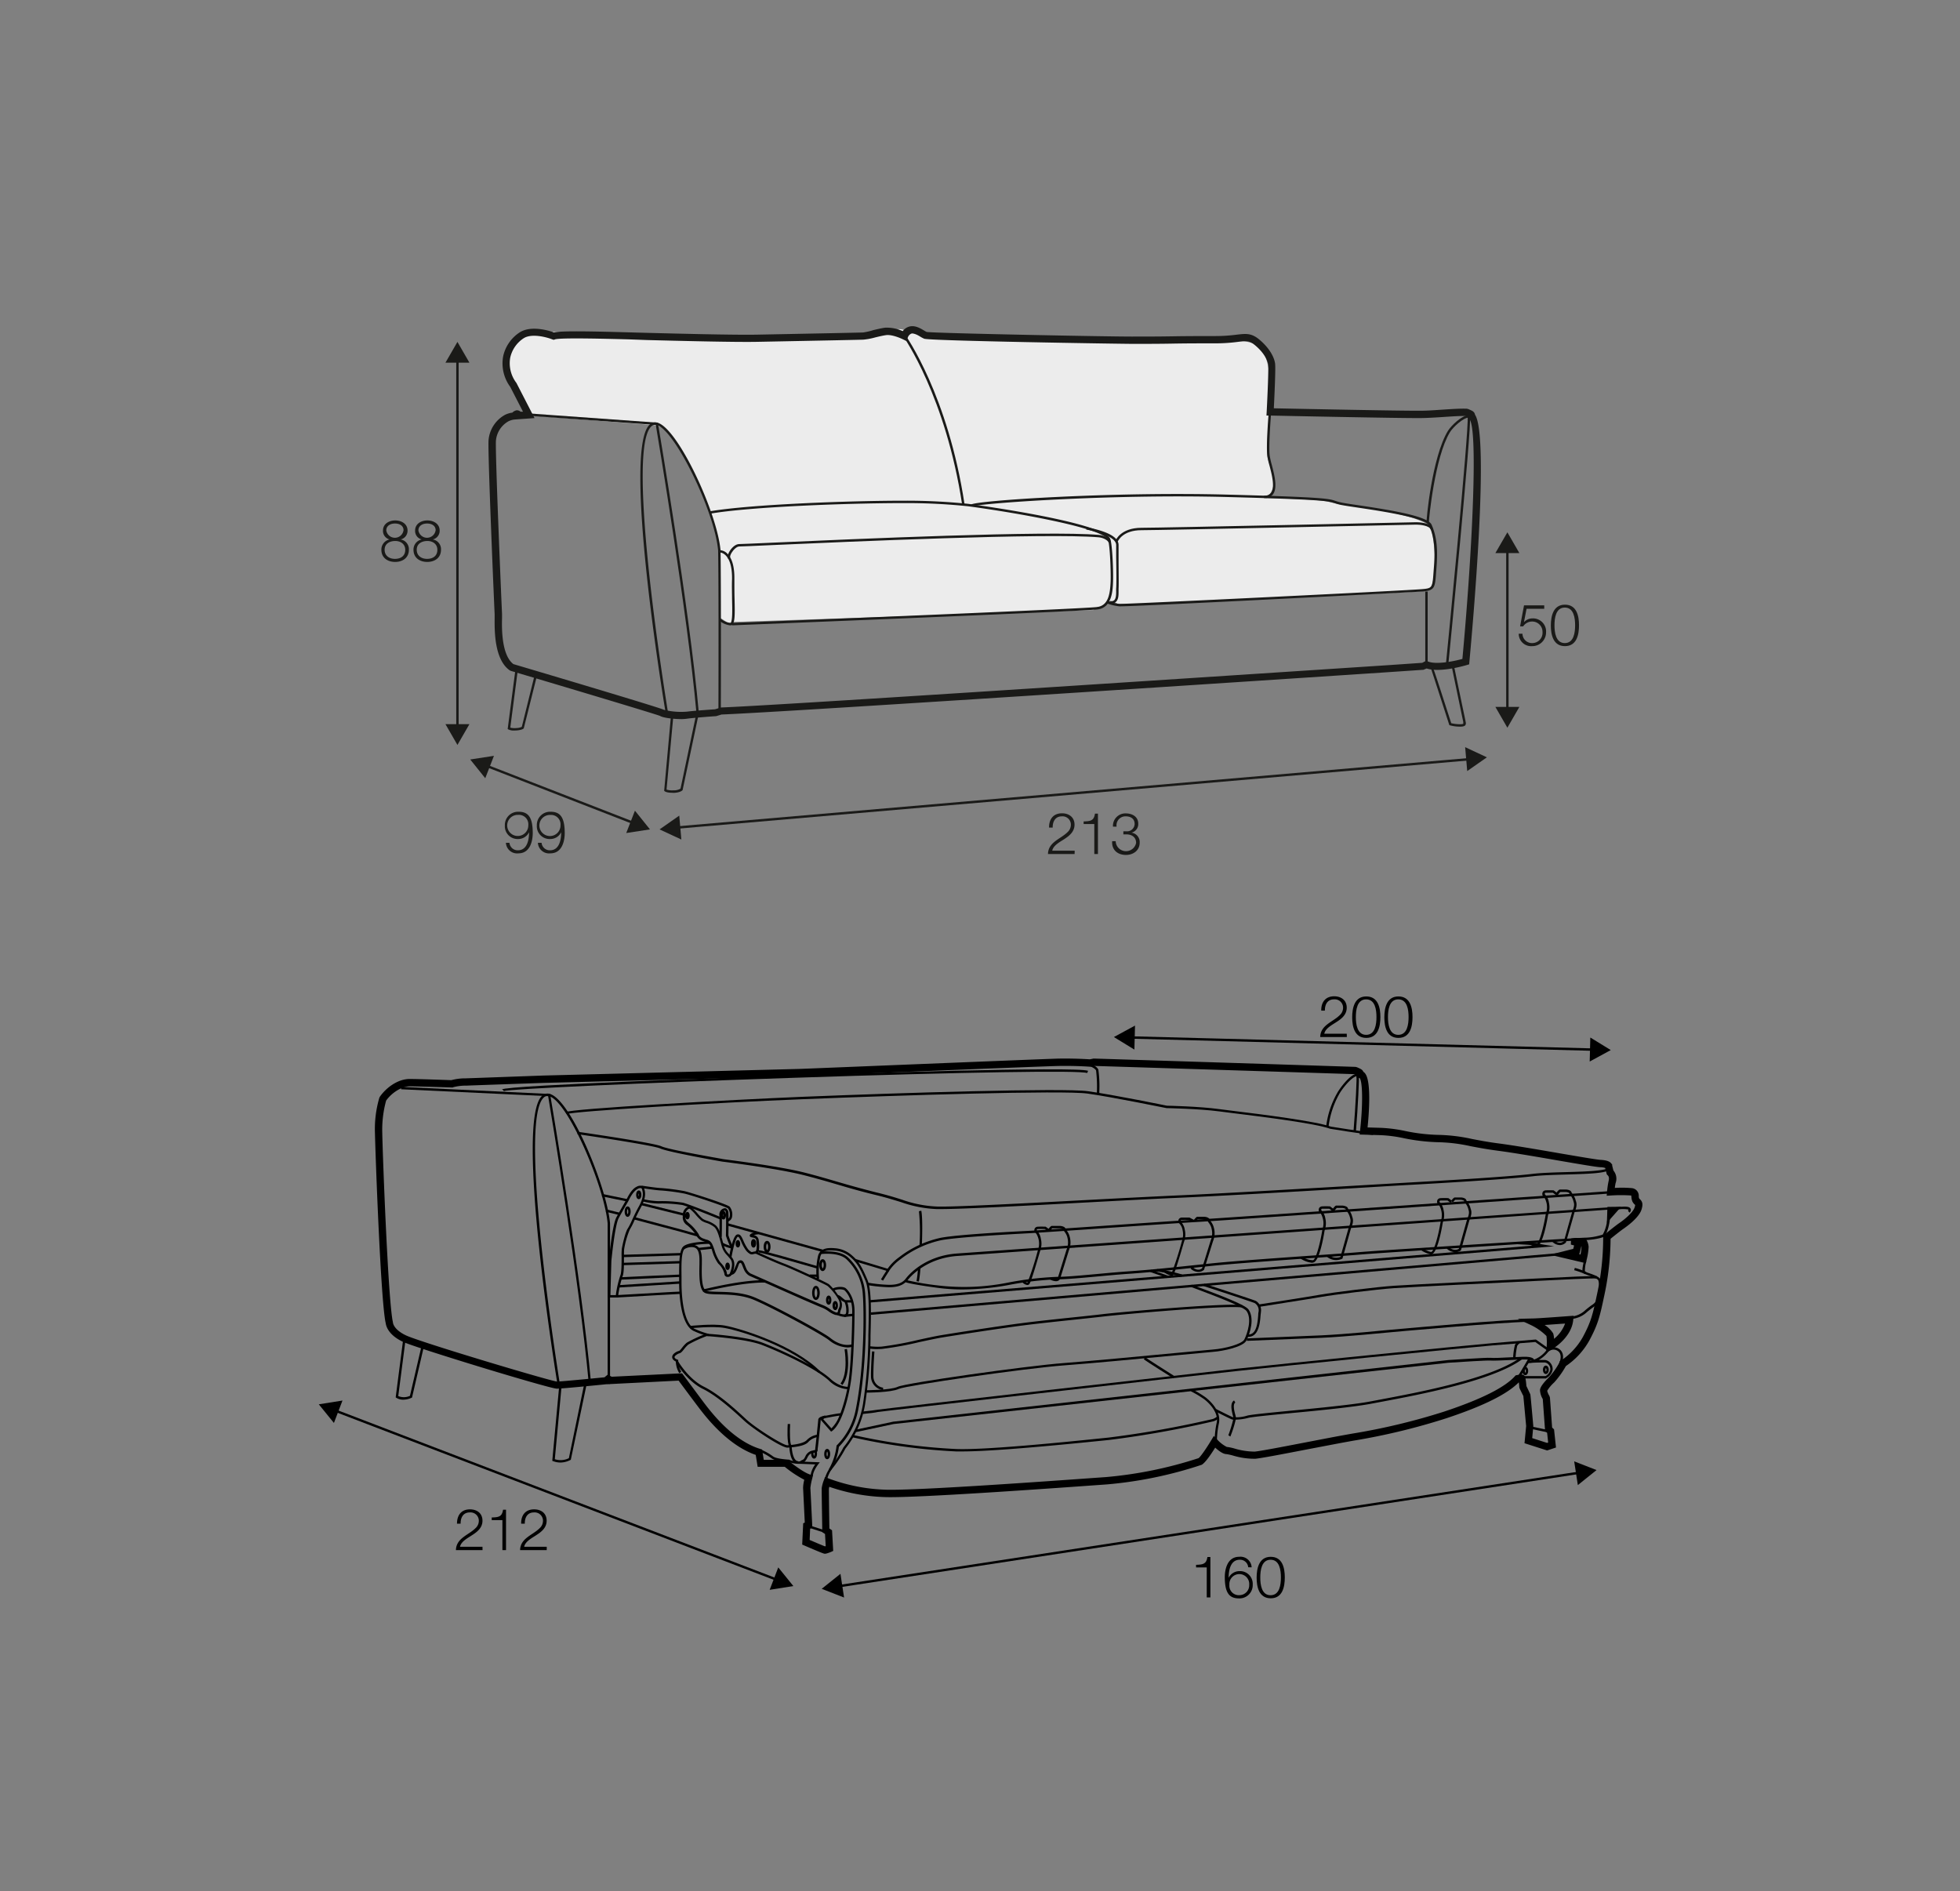 <?xml version="1.0" encoding="UTF-8" standalone="no"?>
<svg xmlns="http://www.w3.org/2000/svg" width="570.0" height="550.0" viewBox="0 0 570.0 550.0">
  <rect x="0" y="0" width="570.0" height="550.0" fill="#808080" stroke="none"/>
  <defs>
    




  </defs>
  <style>.cls-1{fill:#ececec;}.cls-2{fill:#1a1a18;}</style><style>.cls-4{fill:#1a1a18;}</style>
  <path class="cls-1" d="M266.41,97.25s-1.05-1.26,2.92-.16,4.34.19,4.34.19l76.38,1.87s14.78-1.65,17.13,2.71,2.29,10.6,2.14,13.82l-.15,3.23-.34,5.08s-.55,7.53-.12,9.39,2.2,5.59,1.57,8.05a6,6,0,0,1-2.08,3.42s14.92.21,18.23,1.11a48.59,48.59,0,0,0,8.72,1.36c2.8.27,13.47,2.44,16.31,3.52s4.67,1.51,5.21,5.09,1,8.45.21,12.33-1.08,3.47-4.69,3.78-78.95,3.5-78.95,3.5-7.91.35-8.31,0a9.85,9.85,0,0,0-2-.86,4.93,4.93,0,0,1-3,1.78c-1.69.14-1.85.94-1.85.94L213.2,180.87a1.87,1.87,0,0,1-1.95,0l-1.87-1.26-.18-19.22a27.72,27.72,0,0,0-1.54-8c-1.54-4.64-5.41-15-8.78-20s-5.1-8.5-8.58-8.75-36.25-2.84-36.25-2.84-6.69-11.68-6.83-15.47S152.5,95,156.68,96s4.14.49,4.14.49l89.27,1.78s9.9-3.18,12.34-2.44S266.41,97.25,266.41,97.25Z"/><polygon class="cls-2" points="184.21 239.71 141.31 223.02 141.56 222.37 184.47 239.05 184.21 239.71"/><polygon class="cls-2" points="141.12 226.32 136.75 220.87 143.65 219.81 141.12 226.32"/><polygon class="cls-2" points="182.12 242.26 189.02 241.2 184.65 235.76 182.12 242.26"/><rect class="cls-2" height="0.7" transform="translate(-18.68 27.68) rotate(-4.93)" width="231.46" x="196.39" y="230.37"/><polygon class="cls-2" points="198.15 244.15 191.82 241.2 197.54 237.2 198.15 244.15"/><polygon class="cls-2" points="426.69 224.24 432.41 220.24 426.09 217.29 426.69 224.24"/><path class="cls-2" d="M312.51,248.37h-7.74c.08-3.49,3.66-4.35,5.66-6.34a2.93,2.93,0,0,0,1-2.22,2.42,2.42,0,0,0-2.63-2.4c-1.93,0-2.69,1.54-2.66,3.27h-1.05c-.05-2.41,1.2-4.16,3.76-4.16,2,0,3.64,1.12,3.64,3.31,0,2-1.43,3.19-2.95,4.18-1.15.77-3.25,1.81-3.53,3.39h6.53Z"/><path class="cls-2" d="M315.14,238.89c1.84-.07,3-.1,3.3-2.27h.86v11.75h-1.06v-8.73h-3.1Z"/><path class="cls-2" d="M324.46,244.63a3,3,0,0,0,5.94.5c0-1.66-1.26-2.48-2.82-2.48h-.89v-.89h.89a2.2,2.2,0,0,0,2.39-2.13c0-1.55-1.16-2.22-2.57-2.22a2.59,2.59,0,0,0-2.67,3h-1.06a3.62,3.62,0,0,1,3.71-3.86c1.85,0,3.64.91,3.64,3a2.54,2.54,0,0,1-2,2.6v0a2.75,2.75,0,0,1,2.42,2.9c0,2.3-1.88,3.58-4,3.58-2.44,0-4.19-1.48-4-4Z"/><path class="cls-2" d="M148.16,245.1a2.39,2.39,0,0,0,2.45,2.18c2.74,0,3.25-3.12,3.25-5.25h0A3.5,3.5,0,0,1,150.7,244a3.71,3.71,0,0,1-3.88-3.93,3.85,3.85,0,0,1,4-4c2.85,0,4.11,1.66,4.11,6.24,0,1.4-.35,5.86-4.19,5.86a3.25,3.25,0,0,1-3.61-3.07Zm5.48-5.12a2.74,2.74,0,0,0-2.94-3,3.07,3.07,0,1,0,2.94,3Z"/><path class="cls-2" d="M157.5,245.1a2.39,2.39,0,0,0,2.45,2.18c2.74,0,3.25-3.12,3.25-5.25h0A3.5,3.5,0,0,1,160,244a3.71,3.71,0,0,1-3.88-3.93,3.85,3.85,0,0,1,4-4c2.85,0,4.11,1.66,4.11,6.24,0,1.4-.35,5.86-4.19,5.86a3.25,3.25,0,0,1-3.61-3.07ZM163,240a2.74,2.74,0,0,0-2.94-3,3.07,3.07,0,1,0,2.94,3Z"/><path class="cls-2" d="M116.5,156.88v0a2.87,2.87,0,0,1,2.41,3c0,2.37-1.85,3.54-4,3.54s-4-1.17-4-3.54a3,3,0,0,1,2.39-3v0a2.54,2.54,0,0,1-1.92-2.59c0-2,1.83-2.94,3.56-2.94s3.58.93,3.58,2.94A2.57,2.57,0,0,1,116.5,156.88Zm1.35,3c0-1.7-1.41-2.59-3-2.55s-3,.82-3,2.55,1.34,2.65,3,2.65S117.85,161.71,117.85,159.92Zm-.49-5.63c0-1.34-1.09-2-2.5-2s-2.52.71-2.52,2a2.53,2.53,0,0,0,5,0Z"/><path class="cls-2" d="M125.85,156.88v0a2.87,2.87,0,0,1,2.4,3c0,2.37-1.85,3.54-4,3.54s-4-1.17-4-3.54a3,3,0,0,1,2.39-3v0a2.54,2.54,0,0,1-1.92-2.59c0-2,1.83-2.94,3.56-2.94s3.58.93,3.58,2.94A2.57,2.57,0,0,1,125.85,156.88Zm1.34,3c0-1.7-1.41-2.59-3-2.55s-3,.82-3,2.55,1.34,2.65,3,2.65S127.19,161.71,127.19,159.92Zm-.49-5.63c0-1.34-1.09-2-2.5-2s-2.52.71-2.52,2a2.53,2.53,0,0,0,5,0Z"/><rect class="cls-2" height="107.16" width="0.7" x="132.68" y="104.46"/><polygon class="cls-2" points="129.54 105.48 133.03 99.43 136.52 105.48 129.54 105.48"/><polygon class="cls-2" points="129.54 210.59 133.03 216.64 136.52 210.59 129.54 210.59"/><path class="cls-2" d="M442.76,184.3a2.76,2.76,0,0,0,2.89,2.72,3,3,0,0,0,2.94-3.21,3,3,0,0,0-3-3.06,3.11,3.11,0,0,0-2.62,1.4h-.9l1.14-6.1h5.88v1h-5.14l-.76,3.89,0,0a3.35,3.35,0,0,1,2.48-1.1,3.8,3.8,0,0,1,3.95,4.07,4,4,0,0,1-4.09,4,3.6,3.6,0,0,1-3.86-3.61Z"/><path class="cls-2" d="M459.2,181.85c0,2.75-.67,6.06-4.09,6.06s-4.1-3.31-4.1-6,.67-6.06,4.1-6.06S459.2,179.11,459.2,181.85Zm-7.13,0c0,2,.35,5.17,3,5.17s3-3.13,3-5.17-.35-5.16-3-5.16S452.07,179.81,452.07,181.85Z"/><rect class="cls-2" height="46.77" width="0.7" x="438.02" y="159.83"/><polygon class="cls-2" points="434.88 160.85 438.37 154.81 441.86 160.85 434.88 160.85"/><polygon class="cls-2" points="434.88 205.58 438.37 211.63 441.86 205.58 434.88 205.58"/><path class="cls-2" d="M424.7,211.32h-.24a11.06,11.06,0,0,1-2.79-.38l-.17-.06-.06-.16c-1.43-4.44-5.17-16.05-5.34-16.46l.31-.13,0-.37h0c.29,0,.5.64,5.63,16.56a11.29,11.29,0,0,0,2.43.3c.9,0,1.06-.12,1.07-.14s0-.26,0-.39l0-.14c-.12-.55-3.16-15.16-3.29-15.79l.68-.14c0,.15,3.17,15.24,3.29,15.78l0,.12a1.09,1.09,0,0,1-.09,1C425.87,211.19,425.43,211.32,424.7,211.32Z"/><path class="cls-2" d="M198.29,209.13c-2.36,0-5.43-.36-6.32-.92-1.18-.51-26.64-8.13-43.45-13.12l-.3-.15c-4.49-3.17-4.4-11.59-4.37-15.18,0-.52,0-.91,0-1.16-.11-2-2-46-1.78-50.48a9.32,9.32,0,0,1,4.74-7.45A6.86,6.86,0,0,1,149,120a2.37,2.37,0,0,1,1.23-.68,1.66,1.66,0,0,1,1.16.41l.71,0-3.72-7.23a11.49,11.49,0,0,1-2.06-8.84,11.09,11.09,0,0,1,4.82-7c3.34-2.13,8.56-.48,9.93,0,2.26-.45,9.9-.34,22,0l5.14.14c8.29.21,25.52.66,32.07.52l9.66-.19c8.22-.16,18-.35,21.05-.44A18.57,18.57,0,0,0,254,96c1.13-.27,2.31-.55,3.37-.7a11.22,11.22,0,0,1,5.17,1A3.46,3.46,0,0,1,264.36,95c1.68-.52,3.34.5,4.44,1.16a6.31,6.31,0,0,0,.67.37c2,.38,51.47,1.35,59.65,1.35,3.58,0,7.61,0,11.72-.07s8.58-.08,12.58-.08a48.37,48.37,0,0,0,6.22-.4c2.65-.31,4.25-.5,6.49,1.34,2.58,2.11,4.34,4.74,4.68,7,.21,1.37-.2,9.88-.36,13.07,6.28.13,37.85.78,42.88.7,1.89,0,4.08-.17,6.2-.31,2.68-.17,5.2-.35,7.06-.27l.39.09.45.2c.8.35,1.36.6,1.54,1.47,4.2,6.36-.62,60.8-1.65,71.87l-.06.71-.68.2c-.83.25-7.87,2.27-11.69,1l-.92.38-10,.68c-75.47,5-178.74,11.73-194.13,12.33l-1.58.48c-.3,0-6.6.48-8.15.7A14.33,14.33,0,0,1,198.29,209.13Zm-49-16c16.09,4.77,43,12.8,43.79,13.3a21,21,0,0,0,6.78.52c1.62-.23,7.8-.66,8.06-.67l1.75-.53c14.87-.55,118.52-7.36,194.2-12.32l9.73-.67,1.18-.61.46.2c2.27,1,7.51,0,10.05-.73,3-32.57,4.56-67.4,2-69.75l-.31-.28,0-.33-.34-.15-.28-.12c-1.71-.06-4.11.11-6.64.28-2.16.14-4.39.28-6.32.31-5.69.08-42.46-.69-44-.73l-1.09,0,.06-1.08c.25-4.76.59-12.68.43-13.73-.1-.67-.68-3.07-3.93-5.73-1.56-1.27-2.33-1.18-4.92-.88a50,50,0,0,1-6.46.42c-4,0-8.32,0-12.57.08s-8.14.07-11.73.07c-3.15,0-58.82-.86-60.43-1.5a8.21,8.21,0,0,1-1-.52c-.78-.48-2-1.19-2.75-.95a1.87,1.87,0,0,0-1,1.12l-.45,1-1-.48c-.82-.41-3.26-1.42-4.85-1.21-1,.14-2.1.41-3.16.66a19.29,19.29,0,0,1-3.53.66c-3.11.09-12.84.28-21.07.44l-9.65.19c-6.62.14-23.88-.31-32.17-.52L183,98.7c-6-.16-20.08-.54-21.6,0l-.37.13-.41-.13c-1.51-.61-6-1.85-8.35-.32a9.06,9.06,0,0,0-3.89,5.64,9.41,9.41,0,0,0,1.8,7.34l5.27,10.23-5.77.41a5.11,5.11,0,0,0-1.85.54,7.19,7.19,0,0,0-3.61,5.69c-.2,4.44,1.67,48.25,1.78,50.27,0,.27,0,.72,0,1.29C145.92,182.73,145.84,190.49,149.3,193.13Z"/><path class="cls-2" d="M212.36,181.86h-.06a5.91,5.91,0,0,1-3.06-1.34l.46-.53a5.33,5.33,0,0,0,2.65,1.17s.07,0,.12,0c.57-.55.5-3.66.42-7,0-1.75-.08-3.72,0-5.74.1-7.59-3.41-7.74-3.45-7.74V160a3.24,3.24,0,0,1,2.13,1.06c1.38,1.4,2.05,3.89,2,7.39,0,2,0,4,.05,5.71.11,4.42.12,6.76-.64,7.49A.88.88,0,0,1,212.36,181.86Z"/><path class="cls-2" d="M212.87,181.86l0-.7c1,0,100.47-4,106.12-4.62,3.42-.38,3.84-4,4-7.44.1-2.82-.19-10.5-.75-12.08-1.15-3.31-25-7.67-40.72-9.79a172.64,172.64,0,0,0-18.25-.92h-.36c-16.31,0-44.74,1.06-56.39,3.08l-.12-.69c11.69-2,40.18-3.09,56.52-3.09h.35a174.61,174.61,0,0,1,18.34.92c4.06.55,39.63,5.48,41.3,10.26.58,1.68.89,9.4.78,12.33-.1,2.67-.28,7.64-4.58,8.12C313.36,177.87,213.88,181.82,212.87,181.86Z"/><path class="cls-2" d="M279.82,146.85c-4.76-31.52-17-48.79-17.1-49l.57-.41c.12.17,12.44,17.56,17.22,49.27Z"/><path class="cls-2" d="M325.79,176.33h-.26a14.44,14.44,0,0,1-3.69-.89l.21-.66a2.28,2.28,0,0,0,1.9-.16c.62-.49.64-1.61.65-2.6a8.74,8.74,0,0,1,0-.93c.11-1.09.07-5.48,0-9,0-1.45,0-2.74,0-3.59,0-2.55-6.22-4-8.55-4.47l-.15,0,.15-.69.15,0c2.95.66,9.1,2,9.1,5.15,0,.84,0,2.14,0,3.58,0,3.54.08,8,0,9.08q0,.39,0,.87c0,1.09,0,2.44-.92,3.14a2.39,2.39,0,0,1-.34.21,10.45,10.45,0,0,0,1.55.25h.11c3.7,0,81.77-3.8,87.64-4.27,3.21-.26,3.22-.35,3.55-4.93l.1-1.32c.44-5.51.06-8.93-1.34-12.21-1-2.31-13.82-4.23-20.71-5.26-2.25-.33-4-.6-5-.8a12.92,12.92,0,0,1-1.76-.49c-1.8-.61-3.1-1.06-31.43-1.8-34.61-.91-72.42,1.92-73.93,2.74l-.46-.52c1.16-1.19,40.91-3.8,74.4-2.92,28.44.75,29.71,1.18,31.64,1.84a13.55,13.55,0,0,0,1.69.46c1,.21,2.75.47,5,.8,10.17,1.52,20.2,3.21,21.25,5.67,1.46,3.39,1.85,6.91,1.4,12.54l-.1,1.32c-.33,4.57-.38,5.27-4.19,5.57C412.71,172.11,331.48,176.33,325.79,176.33Z"/><path class="cls-2" d="M367.62,144.85v-.7a2.37,2.37,0,0,0,2-.81c1.22-1.59.26-5.31-.45-8a27,27,0,0,1-.61-2.65c-.42-3.14.42-13,.46-13.37l.7.06c0,.1-.88,10.15-.46,13.21a25.3,25.3,0,0,0,.59,2.57c.78,3,1.76,6.77.32,8.63A3,3,0,0,1,367.62,144.85Z"/><path class="cls-2" d="M414.88,152.06c-.19-.53,1.61-19.25,6.2-26.75.85-1.4,4-4.57,6.08-4.57v.7c-1.64,0-4.62,2.82-5.49,4.24-4.43,7.24-6.17,25.56-6.12,26.21Z"/><path class="cls-2" d="M421.15,193.69l-.7-.07c.07-.69,6.86-69.09,6.36-72.48l.7-.1C428,124.52,421.43,190.86,421.15,193.69Z"/><path class="cls-2" d="M211.73,162.47c-.36-.56.07-1.48.35-2,.64-1.13,1.78-2.25,2.89-2.25h.09c.58,0,4.17-.16,9.52-.4,23.85-1.06,79.7-3.56,95-2.26,1.49.13,3.25,1,3.5,2.08l-.69.15c-.13-.59-1.45-1.41-2.87-1.53-15.21-1.3-73.08,1.29-94.87,2.26-5.54.25-9,.4-9.56.4H215c-.78,0-1.75,1-2.28,1.9-.42.73-.43,1.17-.37,1.26Z"/><path class="cls-2" d="M325.06,157.51l-.66-.24c.06-.16,1.49-3.78,7.58-3.78,5.86,0,79.21-1.6,79.94-1.62h0c.49,0,4.25.07,4.81,1.93l-.67.2c-.35-1.17-3.17-1.43-4.14-1.43h0c-.73,0-74.08,1.62-79.95,1.62C326.4,154.19,325.11,157.38,325.06,157.51Z"/><path class="cls-2" d="M195.53,230.55c-1.64,0-2.16-.38-2.25-.46l-.13-.12,2-22.06.69.06-2,21.66a5.63,5.63,0,0,0,2,.21,3.64,3.64,0,0,0,2.07-.5l4.57-21.7.68.14-4.65,22c-.06.07-.65.74-2.65.8Z"/><path class="cls-2" d="M149.58,212.45a3.54,3.54,0,0,1-1.74-.32l-.2-.11,2.21-16.93.69.09-2.14,16.43a5,5,0,0,0,1.77.12,4,4,0,0,0,1.58-.35l3.79-15.29.68.17-3.9,15.55c-.09.11-.52.49-2.1.62Z"/><rect class="cls-2" height="20.91" width="0.7" x="414.49" y="172.04"/><path class="cls-2" d="M202.52,207.16c-2.6-28.8-11.1-79.41-11.8-83.58l-40.18-2.89.05-.69,40.72,2.92.05.27c.09.53,9.16,54,11.85,83.91Z"/><path class="cls-2" d="M193.55,207.09C193,204,181,130.94,188.91,123.51a2.31,2.31,0,0,1,2.19-.61c5.93,1.36,17.48,26.15,18.44,37.13.2,11.21.09,46.27.09,46.63h-.7c0-.35.11-35.4-.09-46.58-1-11.41-12.71-35.29-17.9-36.48a1.6,1.6,0,0,0-1.55.43c-7.62,7.17,4.72,82.2,4.85,83Z"/>
  <g transform="translate(0,205.0)"><polygon class="c l s - 1" points="243.99 256.64 243.88 255.95 459.28 222.94 459.39 223.63 243.99 256.64"/><polygon class="c l s - 1" points="245.47 259.59 238.97 257.06 244.42 252.69 245.47 259.59"/><polygon class="c l s - 1" points="458.86 226.89 464.3 222.52 457.8 219.99 458.86 226.89"/><polygon class="c l s - 1" points="463.41 100.6 328.96 97.07 328.97 96.37 463.43 99.9 463.41 100.6"/><polygon class="c l s - 1" points="329.9 100.24 323.94 96.59 330.08 93.26 329.9 100.24"/><polygon class="c l s - 1" points="462.31 103.71 468.44 100.38 462.49 96.73 462.31 103.71"/><polygon class="c l s - 1" points="225.91 254.78 97.28 205.52 97.53 204.87 226.16 254.13 225.91 254.78"/><polygon class="c l s - 1" points="97.11 208.82 92.71 203.4 99.6 202.3 97.11 208.82"/><polygon class="c l s - 1" points="223.83 257.35 230.72 256.25 226.33 250.83 223.83 257.35"/><path class="c l s - 1" d="M347.83,250.08c1.85-.07,3-.11,3.31-2.27H352v11.75h-1.06v-8.73h-3.1Z"/><path class="c l s - 1" d="M363,250.78a2.38,2.38,0,0,0-2.45-2.18c-2.74,0-3.24,3.12-3.24,5.25h0a3.53,3.53,0,0,1,3.13-1.94,3.7,3.7,0,0,1,3.87,3.93,3.85,3.85,0,0,1-4,4c-2.86,0-4.12-1.66-4.12-6.24,0-1.4.36-5.86,4.2-5.86a3.25,3.25,0,0,1,3.61,3.07Zm-5.47,5.12a2.74,2.74,0,0,0,2.94,3,2.87,2.87,0,0,0,2.82-3,2.89,2.89,0,1,0-5.76,0Z"/><path class="c l s - 1" d="M373.64,253.75c0,2.76-.67,6.06-4.09,6.06s-4.1-3.3-4.1-6,.68-6.06,4.1-6.06S373.64,251,373.64,253.75Zm-7.13,0c0,2.05.35,5.17,3,5.17s3-3.12,3-5.17-.36-5.15-3-5.15S366.51,251.72,366.51,253.75Z"/><path class="c l s - 1" d="M391.68,96.59h-7.74c.08-3.49,3.66-4.35,5.65-6.34a2.94,2.94,0,0,0,1-2.22,2.42,2.42,0,0,0-2.64-2.4c-1.93,0-2.68,1.54-2.65,3.27h-1.06c-.05-2.42,1.21-4.16,3.76-4.16,2,0,3.65,1.12,3.65,3.31,0,2-1.43,3.19-3,4.18-1.14.77-3.24,1.81-3.52,3.39h6.53Z"/><path class="c l s - 1" d="M401.44,90.78c0,2.76-.67,6.06-4.1,6.06s-4.1-3.3-4.1-6,.67-6.06,4.1-6.06S401.44,88.05,401.44,90.78Zm-7.14,0c0,2,.35,5.17,3,5.17s3-3.12,3-5.17-.35-5.15-3-5.15S394.3,88.75,394.3,90.78Z"/><path class="c l s - 1" d="M410.78,90.78c0,2.76-.67,6.06-4.1,6.06s-4.09-3.3-4.09-6,.67-6.06,4.09-6.06S410.78,88.05,410.78,90.78Zm-7.14,0c0,2,.35,5.17,3,5.17s3-3.12,3-5.17-.35-5.15-3-5.15S403.64,88.75,403.64,90.78Z"/><path class="c l s - 1" d="M140.33,245.8h-7.74c.09-3.49,3.66-4.35,5.66-6.35a2.9,2.9,0,0,0,1-2.21,2.42,2.42,0,0,0-2.64-2.4c-1.93,0-2.69,1.54-2.65,3.27h-1.06c0-2.42,1.21-4.16,3.76-4.16,2.05,0,3.65,1.12,3.65,3.3,0,2-1.43,3.19-3,4.19-1.14.77-3.24,1.81-3.53,3.39h6.53Z"/><path class="c l s - 1" d="M143,236.31c1.85-.06,3-.1,3.31-2.26h.85V245.8h-1.05v-8.73H143Z"/><path class="c l s - 1" d="M159,245.8h-7.75c.09-3.49,3.67-4.35,5.66-6.35a2.9,2.9,0,0,0,1-2.21,2.42,2.42,0,0,0-2.64-2.4c-1.93,0-2.69,1.54-2.65,3.27h-1.06c-.05-2.42,1.21-4.16,3.76-4.16,2.05,0,3.65,1.12,3.65,3.3,0,2-1.43,3.19-3,4.19-1.14.77-3.24,1.81-3.53,3.39H159Z"/><path class="c l s - 1" d="M273.7,146.62l-1.3,0a35,35,0,0,1-10.3-2c-2-.61-4.18-1.31-7.24-2.05-4.59-1.11-8.14-2.15-11.56-3.16-2.9-.85-5.9-1.73-9.56-2.66-7.89-2-23.53-3.91-23.68-3.93-.67-.11-15.82-2.79-18-3.81-1.69-.79-16.53-3.08-24.14-4.18l.1-.69c.9.13,22.13,3.2,24.34,4.23S210,132,210.16,132.07,226,134,233.92,136c3.66.93,6.67,1.82,9.58,2.67,3.41,1,6.95,2,11.52,3.15,3.09.74,5.32,1.44,7.29,2.06a34.33,34.33,0,0,0,10.11,2c4.46.19,25.63-.94,44.3-1.93,9.94-.53,19.32-1,25.27-1.28,13-.55,40.6-2.18,57.1-3.15l11.29-.66c6.39-.35,27.8-1.57,35.36-2.48,2.51-.3,6.14-.41,9.65-.51,5-.14,11.75-.33,12.21-1.26,0,0,0-.1-.06-.15l.57-.41a.84.84,0,0,1,.12.87c-.62,1.24-5.27,1.44-12.82,1.65-3.49.1-7.11.21-9.59.5-7.57.91-29,2.13-35.4,2.49-2,.1-6,.34-11.29.66-16.51,1-44.13,2.6-57.11,3.15-5.95.25-15.33.75-25.26,1.28C299.49,145.59,280.08,146.62,273.7,146.62Z"/><path class="c l s - 1" d="M179.71,172.34h-2.92l.28-10.67c0-.45,1-10.47,2.19-12.65s2.72-4.83,2.89-5.1,1.3-3,3-3.8a2.11,2.11,0,0,1,1.55-.24,1,1,0,0,1,.6.66c.28.85.81,2.43-.89,5.54-.78,1.43-1.43,2.81-1.94,3.92a19.53,19.53,0,0,1-1.3,2.54,24.28,24.28,0,0,0-1.66,5.76c-.05.33-.05,1.19-.05,2.19,0,2.66,0,4.94-.46,5.81a33.51,33.51,0,0,0-1.26,5.74Zm-2.2-.7h1.59a29.42,29.42,0,0,1,1.28-5.66c.39-.78.39-3.62.39-5.49a21.29,21.29,0,0,1,.06-2.29c.16-1,1-4.93,1.78-6a20.41,20.41,0,0,0,1.23-2.44c.52-1.12,1.17-2.52,2-4,1.55-2.83,1.1-4.18.83-5a.32.32,0,0,0-.18-.22,1.48,1.48,0,0,0-1,.2c-1.55.76-2.69,3.45-2.7,3.47l0,0s-1.77,3-2.88,5.08-2.1,12.28-2.11,12.38Z"/><polygon class="c l s - 1" points="182.39 144.42 175.04 142.92 175.18 142.23 182.53 143.74 182.39 144.42"/><polygon class="c l s - 1" points="180.11 148.36 176.18 147.4 176.34 146.72 180.28 147.68 180.11 148.36"/><path class="c l s - 1" d="M211.64,166.35h-.16a.93.93,0,0,1-.82-.93,5.74,5.74,0,0,0-1.79-2.95,12.11,12.11,0,0,1-1.75-3.72,14.59,14.59,0,0,0-.6-1.56c-.36-.69-.55-.75-1.32-1-.21-.07-.46-.15-.75-.27a3,3,0,0,1-1.85-1.46,12.39,12.39,0,0,0-2.7-3.1,2.72,2.72,0,0,1-1.34-2.57,2.92,2.92,0,0,0,0-.51,2.69,2.69,0,0,1,1.16-2.16,1.11,1.11,0,0,1,1.17-.13,11.52,11.52,0,0,1,2,1.95,13.56,13.56,0,0,0,1.49,1.52,4.94,4.94,0,0,0,1.18.53,8.39,8.39,0,0,1,2.6,1.37c1,.89,1.55,2.88,2,4.63.14.51.26,1,.39,1.38a5.19,5.19,0,0,0,1.42,2.31c.25.28.54.6.88,1,1.28,1.55.49,3.69.15,4.6l-.09.24A1.36,1.36,0,0,1,211.64,166.35Zm-8.4-12.19a2.48,2.48,0,0,0,1.46,1.08c.28.11.52.19.73.26a2.36,2.36,0,0,1,1.71,1.35,16,16,0,0,1,.64,1.66,11.86,11.86,0,0,0,1.61,3.48c1,1.08,1.91,2.23,2,3.38,0,.22.11.26.21.27a.63.63,0,0,0,.66-.36l.1-.26c.3-.8,1-2.68,0-3.92-.33-.4-.61-.71-.86-1a6.05,6.05,0,0,1-1.57-2.57c-.12-.4-.25-.89-.39-1.41-.43-1.57-.95-3.53-1.81-4.28a7.48,7.48,0,0,0-2.39-1.24,5.82,5.82,0,0,1-1.34-.62,13.82,13.82,0,0,1-1.6-1.63,13,13,0,0,0-1.8-1.8c-.13-.07-.32,0-.45.1a2,2,0,0,0-.84,1.51,3.92,3.92,0,0,1,0,.59c0,.64,0,1.15,1.08,2a13.05,13.05,0,0,1,2.87,3.31Z"/><polygon class="c l s - 1" points="202.81 154.62 197.88 153.22 184.34 149.63 184.52 148.95 198.06 152.55 203.01 153.94 202.81 154.62"/><path class="c l s - 1" d="M211.77,150.21l-.23-.66a1,1,0,0,0,.67-.8,3.1,3.1,0,0,0-.49-2.31c-.62-.55-10.95-4-12.89-4.37a60.19,60.19,0,0,0-6.61-.86c-1.45-.05-5.51-.68-5.68-.71l.11-.69s4.18.65,5.6.7a61.68,61.68,0,0,1,6.71.87c1.4.28,12.56,3.82,13.27,4.57a3.79,3.79,0,0,1,.66,3A1.7,1.7,0,0,1,211.77,150.21Z"/><path class="c l s - 1" d="M212.65,157.9c-.11-.07-.38-.23-1.54-3.5l0-.13c0-.05.11-5.09,0-6.43,0-.48-.15-.72-.25-.78h0l-.09,0a1.14,1.14,0,0,0-.87,1.19c.11,1.24,0,6.26,0,6.48l-.7,0s.12-5.2,0-6.4a1.83,1.83,0,0,1,1.39-1.93.8.8,0,0,1,.66.1,1.61,1.61,0,0,1,.58,1.31c.1,1.31,0,5.82,0,6.44a24.07,24.07,0,0,0,1.27,3.12Z"/><path class="c l s - 1" d="M213.14,158.17a11.22,11.22,0,0,1-3.31-1.15l.32-.62a10.57,10.57,0,0,0,3,1.07h0l0,.7Z"/><path class="c l s - 1" d="M243.35,177.45a2.05,2.05,0,0,1-.51-.08,7.29,7.29,0,0,1-1.85-1,9.22,9.22,0,0,0-1.93-1.09c-1.55-.59-7.75-3.33-8-3.45L217.9,166a3.9,3.9,0,0,1-1.57-1.87c-.12-.26-.22-.51-.31-.75-.38-1-.51-1.19-.82-1.09s-.44.72-.61,1.16c-.39,1-.86,2.29-2,2.29V165c.67,0,1-1,1.36-1.83s.54-1.43,1.06-1.59c1-.31,1.35.61,1.69,1.51.09.23.18.47.29.72a3.15,3.15,0,0,0,1.24,1.52l13.12,5.81c.06,0,6.45,2.85,8,3.43a9.6,9.6,0,0,1,2.07,1.17,6.73,6.73,0,0,0,1.66.92.64.64,0,0,0,.45,0c.11-.06.16-.32.2-.53a1.47,1.47,0,0,1,.2-.6,2.79,2.79,0,0,0,0-2.49A16.28,16.28,0,0,0,240.7,169c-.71-.51-10.42-5-12.85-5.92-1.93-.71-5.55-2.32-8-3.46a2.33,2.33,0,0,0-.64.07,1.48,1.48,0,0,1-1.06,0,4.32,4.32,0,0,1-1.17-1,12.54,12.54,0,0,1-1.43-2.61c-.46-1-.68-1.46-1-1.39-.47.16-1.32,3-1.85,6.12l-.69-.12c.32-1.91,1.2-6.39,2.37-6.68.91-.24,1.32.71,1.8,1.78a12.35,12.35,0,0,0,1.35,2.48,3.53,3.53,0,0,0,1,.84,1.49,1.49,0,0,0,.55-.08,1.91,1.91,0,0,1,1.08,0c2.83,1.35,6.23,2.83,7.91,3.45,2.32.85,12.17,5.4,13,6a16.78,16.78,0,0,1,3.39,4.43,3.45,3.45,0,0,1,0,3.19,2.07,2.07,0,0,0-.09.33,1.32,1.32,0,0,1-.52,1A.91.91,0,0,1,243.35,177.45Z"/><path class="c l s - 1" d="M209.36,149.61c-.82-.36-9.37-3.8-10.93-4.17a38.18,38.18,0,0,0-6.89-.42,23,23,0,0,1-4.55-.6l.15-.68a22,22,0,0,0,4.38.58,39.56,39.56,0,0,1,7.07.44c1.64.38,10.21,3.84,11,4.21Z"/><polygon class="c l s - 1" points="198.82 148.56 186.41 145.48 186.58 144.8 198.99 147.88 198.82 148.56"/><polygon class="c l s - 1" points="239.54 159.21 211.66 151.47 211.85 150.79 239.72 158.54 239.54 159.21"/><path class="c l s - 1" d="M219.71,159.57v-.7s.06,0,.1-.06c.29-.33.33-1.58.11-3.18-.08-.53-.54-.65-1.14-.76-.32-.06-.58-.11-.7-.33a.41.41,0,0,1,0-.39c.28-.73,2.45-.9,2.47-.9v.7a6.66,6.66,0,0,0-1.39.27,1.61,1.61,0,0,1,1.47,1.31c.19,1.35.3,3.09-.27,3.74A.84.84,0,0,1,219.71,159.57Z"/><path class="c l s - 1" d="M237.51,163.89c-6.43-1.87-16.25-4.65-16.94-4.67v-.29l-.27-.31c.19-.17.41-.33,17.4,4.6Z"/><path class="c l s - 1" d="M250.88,206.21l-.08-.7c2.25-.24,3.74-.41,4.21-.51,1.42-.28,93.69-10.75,104.7-11.95,12.75-1.39,65.3-6.67,74.14-7.42s12.7-1.07,12.7-1.07h.12l4,2.84-.4.57-3.78-2.69-12.56,1c-8.84.76-61.37,6-74.12,7.43-14.43,1.57-103.39,11.69-104.64,11.94C254.65,205.79,253.15,206,250.88,206.21Z"/><path class="c l s - 1" d="M241.69,211.34,238.76,208a.84.84,0,0,1,.09-.67,1.59,1.59,0,0,1,1.14-.64l.29,0c.74-.15,2.65-.53,4.15-.71a47.08,47.08,0,0,0,2.41-9.78c.73-5.47,1-15.93,1-19.86,0-4.21-2.22-6.08-2.31-6.16a4,4,0,0,0-3,.15l-.34-.61c1-.54,3-.67,3.76-.08.26.22,2.57,2.24,2.57,6.7,0,3.95-.25,14.45-1,19.95-.57,4.19-2.46,12.69-5.58,14.91Zm-2.26-3.59,2.36,2.64a10.12,10.12,0,0,0,2.34-3.7c-1.4.18-3,.51-3.71.64l-.31.06c-.47.09-.61.23-.65.29A.13.13,0,0,0,239.43,207.75Z"/><path class="c l s - 1" d="M236.4,224.3h-.7a7,7,0,0,1,1.4-3.43l-4.5-.17,0-.37c0-.42.4-.59.7-.73a1.29,1.29,0,0,0,.5-.33,6,6,0,0,0,.37-.62,2.94,2.94,0,0,1,1.72-1.7l.77-.19.43-.11v-.06c0-.1,0-.23,0-.41.14-.81.81-7.65.87-8.25a.57.57,0,0,1,.1-.38c.23-.39.83-.67,1.85-.85l.12.69c-1.05.19-1.31.44-1.36.5V208c0,.3-.73,7.47-.88,8.33a2.73,2.73,0,0,0,0,.35c0,.57-.27.63-1,.8-.2.05-.44.1-.76.19-.64.17-1,.74-1.29,1.35a5.18,5.18,0,0,1-.42.7,1.41,1.41,0,0,1-.41.37l4.5.17-.44.55S236.4,222.82,236.4,224.3Z"/><path class="c l s - 1" d="M232.14,220.7a9.11,9.11,0,0,1-2.62-.47l-.15,0,.06-.69a.79.79,0,0,1,.3.07,6.48,6.48,0,0,0,3.53.29l.21.67A4.64,4.64,0,0,1,232.14,220.7Z"/><path class="c l s - 1" d="M229.54,220.19c-.41,0-4-.21-5.12-1.07a16.34,16.34,0,0,0-3.35-1.9l.25-.65a16.18,16.18,0,0,1,3.52,2c.83.62,3.69.88,4.73.93Z"/><path class="c l s - 1" d="M240.5,225.36l-.67-.19a9.31,9.31,0,0,1,1.5-3.22,37.67,37.67,0,0,0,3.95-6l.05-.07A27,27,0,0,0,251,203.13a141.5,141.5,0,0,0,1.53-18.68l0-1c.17-6.47.34-13.17-.85-16-1.32-3.08-2.23-5-4.15-6.68a7.74,7.74,0,0,0-4.64-2.07c-2.35-.18-3.81,0-4.31,1.68a20.34,20.34,0,0,0-.37,6.48l-.69.13a20.64,20.64,0,0,1,.39-6.81c.7-2.32,3-2.34,5-2.17a8.35,8.35,0,0,1,5,2.22c2,1.74,3,3.77,4.34,6.94,1.25,2.93,1.08,9.7.91,16.25l0,1a141.2,141.2,0,0,1-1.54,18.76,27.89,27.89,0,0,1-5.75,13.08,37.93,37.93,0,0,1-4.08,6.15A8.82,8.82,0,0,0,240.5,225.36Z"/><path class="c l s - 1" d="M258.48,164.77l-10-3,.2-.67,9.45,2.87a14.08,14.08,0,0,1,3.31-3.32,30.22,30.22,0,0,1,12.2-5.69c5-.92,19.29-1.7,25.38-2l1.6-.09c1.67-.1,8.48-.57,16.37-1.11,11.71-.81,26.27-1.82,31.31-2.1,8.36-.47,119-8.2,120.08-8.27l.05.69c-1.12.08-111.73,7.81-120.09,8.28-5,.28-19.6,1.29-31.3,2.1-7.89.54-14.7,1-16.38,1.11l-1.6.09c-6.08.33-20.31,1.1-25.29,2a29.48,29.48,0,0,0-11.92,5.57,13,13,0,0,0-3.27,3.34Z"/><path class="c l s - 1" d="M449.73,188.33l.08-1.93a14.9,14.9,0,0,0-.07-2.86,16.3,16.3,0,0,0-4.36-3.11l-4-1.89,4.43-.11c1.36,0,10.5-.69,10.59-.7l1.24-.09-.12,1.24c-.49,5.12-5.88,8.34-6.11,8.47Zm-.52-8a8.21,8.21,0,0,1,2.48,2.44,5.61,5.61,0,0,1,.24,1.59,10.35,10.35,0,0,0,3.22-4.44C453.66,180,451.24,180.2,449.21,180.33Z"/><path class="c l s - 1" d="M461.2,162.37l-10.43-2.47,6.76-1.71c.08-.34.17-.68.24-1l-.94-.24.07-1.77,1-.14a3,3,0,0,1,.79,0L461,155l.33.52a4.87,4.87,0,0,1,.67,2.07,19.09,19.09,0,0,1-.58,3.79Zm-1.93-2.62.36.09a12,12,0,0,0,.3-2.13,1.14,1.14,0,0,0-.05-.33c-.09.45-.24,1.09-.5,2Z"/><path class="c l s - 1" d="M456.81,178.59l-.08-.7a6.81,6.81,0,0,0,4.38-1.94c.54-.43,1.2-1,2.09-1.59,2.89-2,1.66-6.84,1.65-6.88-.07-.59-1.86-1.22-2.83-1.56s-1.59-.57-1.74-.88c-.28-.56.16-2.58.37-3.42l.68.16a10.61,10.61,0,0,0-.42,3,12.31,12.31,0,0,0,1.34.52c1.49.52,3.19,1.12,3.29,2.09,0,.17,1.35,5.31-1.94,7.59-.87.6-1.5,1.11-2.05,1.56A7.52,7.52,0,0,1,456.81,178.59Z"/><polygon class="c l s - 1" points="467.31 150.63 467.47 145.99 471.46 145.94 467.31 150.63"/><path class="c l s - 1" d="M280,170a54.61,54.61,0,0,1-7.48-.5c-6.45-.86-8.53-1.39-9.17-1.6-1.08,1-2.61,1.45-4.81,1.45a44.37,44.37,0,0,1-5.37-.48l-.87-.11v-.7c.11,0,.38,0,1,.11a43.5,43.5,0,0,0,5.28.48c2.44,0,3.89-.55,4.86-1.84.5-.67,5.19-6.57,14.88-7.27L467.93,146.1l.35,0,0,.35c0,.2.32,4.94-1.62,8.09l-.06.08-.09.05c-.06,0-1.73.82-5.89,1s-26.89,1.64-37.58,2.34l-6.33.41c-8.93.57-18.17,1.16-21.9,1.49-1.5.13-5.5.41-10.57.77-10.8.75-25.58,1.79-32,2.47l-3.44.36c-7.93.84-14.19,1.5-20.6,1.94-2.94.2-6.16.5-9.27.79-4.59.42-8.91.81-11.39.81a94,94,0,0,0-14.46,1.7A76.94,76.94,0,0,1,280,170Zm-16.12-2.67a77.39,77.39,0,0,0,8.73,1.48,65.15,65.15,0,0,0,20.35-.77,93.9,93.9,0,0,1,14.57-1.71c2.45,0,6.76-.39,11.32-.81,3.12-.29,6.35-.59,9.29-.79,6.4-.44,12.65-1.1,20.57-1.94l3.45-.36c6.43-.68,21.22-1.71,32-2.47,5.07-.36,9.07-.64,10.56-.77,3.73-.32,13-.92,21.92-1.49l6.33-.41c10.69-.7,33.44-2.14,37.59-2.34a18,18,0,0,0,5.53-.91c1.47-2.48,1.51-6.1,1.48-7.24L278.35,160.26c-9.53.69-14.17,6.73-14.36,7Z"/><path class="c l s - 1" d="M252.94,173.8l-.05-.7,193.6-15.91c-1.12-.15-3.75-.29-5.13-.35l0-.7c.19,0,4.65.2,5.65.44s2.07.41,2.08.41l2.86.46-2.88.23Z"/><path class="c l s - 1" d="M247.8,173.8H246a2.91,2.91,0,0,1-1.57-.9,3,3,0,0,0-.79-.57l-.08-.7h.08c.38,0,.77.33,1.25.74s.85.73,1.11.73h1.78Z"/><path class="c l s - 1" d="M245.73,178a6.71,6.71,0,0,1-2.24-.56l.27-.64a5.12,5.12,0,0,0,2.21.48,18.07,18.07,0,0,1,2.18-.22l0,.7c-1.51.11-1.95.18-2.08.2A1.61,1.61,0,0,1,245.73,178Z"/><rect class="c l s - 1" height="0.7" transform="translate(-13.16 31.02) rotate(-4.93)" width="201.5" x="252.84" y="168.01"/><path class="c l s - 1" d="M245.57,178l-.09-.69c.41-.05.69-.19.62-1.53a6.07,6.07,0,0,0-.51-2.16l.62-.32a6.61,6.61,0,0,1,.59,2.45C246.85,176.8,246.74,177.83,245.57,178Z"/><path class="c l s - 1" d="M441.64,196.13l-.58-.39c1.38-2.05,3.41-5.64,3.44-5.68l.6.35S443,194.06,441.64,196.13Z"/><path class="c l s - 1" d="M248.85,211.49l-.15-.68,11.09-2.37,161.36-17.91c.47,0,11.17-.77,12.33-.65.68.08,3.35,0,5.7-.15,1.46-.07,2.89-.14,3.89-.16,2.71-.06,3.07.64,3.1,1l-.7.07.35,0-.33.11s-.25-.44-2.41-.39c-1,0-2.41.09-3.87.16-2.49.11-5,.23-5.81.15s-8.36.38-12.19.64L259.9,209.13Z"/><path class="c l s - 1" d="M341.22,195.82c-.32-.2-8-5-8.59-5.54l.44-.55c.49.4,6.32,4.11,8.53,5.5Z"/><path class="c l s - 1" d="M246.61,199a8.44,8.44,0,0,1-5.56-2.52c-3.83-3.51-13.68-8.09-19.37-10.31-4.57-1.78-15.14-2.54-16.15-2.61a35.74,35.74,0,0,0-5.34,2.45,8.07,8.07,0,0,0-1.25,1.35c-.5.62-.89,1.1-1.31,1.19s-1.46.71-1.46,1.11.56.64.84.74l.23.09v.25a6.28,6.28,0,0,0,.89,3.22l-.58.39a6.76,6.76,0,0,1-1-3.39c-.38-.18-1.07-.61-1.07-1.3,0-1,1.46-1.69,2-1.8.17,0,.59-.56.9-.94a9,9,0,0,1,1.37-1.46,39.39,39.39,0,0,1,5.59-2.58l.07,0h.08c.47,0,11.56.75,16.44,2.66,4,1.55,15.22,6.45,19.58,10.45,2.81,2.56,5.28,2.32,5.32,2.32l.07.7Z"/><path class="c l s - 1" d="M229,216c-1.8,0-10.08-5.55-12.45-7.72l-.54-.5c-2.77-2.54-7.41-6.79-11.61-8.87-4.55-2.24-7.7-7.39-7.8-7.71l.66-.21-.33.1.32-.13s3,5.11,7.46,7.32c4.29,2.12,9,6.42,11.77,9l.54.5c2.83,2.59,10.68,7.53,11.95,7.53h0c3.83-.26,5.19-1,5.65-1.5a5.31,5.31,0,0,1,3.07-1.57l.08.69a4.74,4.74,0,0,0-2.62,1.34c-.81,1-2.82,1.52-6.13,1.73Z"/><path class="c l s - 1" d="M339.44,166.66c-3.74-1.31-4.93-1.74-4.93-1.74l.23-.66,4.93,1.74Z"/><path class="c l s - 1" d="M251.75,200v-.7c.08,0,7.26,0,9.34-1,2.33-1.1,37.24-6.08,48.51-6.92,7.52-.56,21.86-1.92,32.34-2.91,5.34-.51,9.55-.91,10.75-1,3.71-.28,8.52-1.62,9.19-2.94.92-1.85,2.25-6,.63-8.27-.94-1.35-10.85-5-16.17-7l.24-.65c9.53,3.51,15.62,5.95,16.51,7.21,1.8,2.58.48,6.86-.59,9-.95,1.91-6.82,3.11-9.75,3.33-1.2.09-5.41.49-10.74,1-10.48,1-24.83,2.35-32.36,2.91-11.88.88-46.26,5.91-48.26,6.85C259.17,200,252.06,200,251.75,200Z"/><path class="c l s - 1" d="M206,183.58a22.32,22.32,0,0,1-4.1-1.44c-4.08-1.65-4.4-11.27-4.4-14.18v-1.61c0-4.18,0-7.48,1.13-8.76,1.34-1.49,7.44-1.56,7.81-1.54l-.08.7c-.5-.06-6.17.15-7.21,1.31s-1,4.42-.95,8.29V168c0,5.77,1,12.35,4,13.53a24.62,24.62,0,0,0,3.89,1.39Z"/><path class="c l s - 1" d="M179.43,172.34l-.05-.7c18.61-1.1,18.64-1.06,18.77-1l-.18.3,0,.35h0C197.11,171.31,184.34,172.05,179.43,172.34Z"/><path class="c l s - 1" d="M181.12,160.61v-.7l17-.52,0,.7Z"/><rect class="c l s - 1" height="0.7" transform="translate(-4.98 6) rotate(-1.79)" width="16.87" x="181.11" y="161.98"/><path class="c l s - 1" d="M180.46,167.15l0-.7c4-.19,17.17-.82,17.45-.8l0,.7h0C197.5,166.35,186.32,166.87,180.46,167.15Z"/><rect class="c l s - 1" height="0.7" transform="translate(-10.16 12.13) rotate(-3.58)" width="18.01" x="179.88" y="168.17"/><path class="c l s - 1" d="M146.48,112.31l-.09-.24-.39-.24c.77-1.23,75.39-3.77,83.9-4.06,13.91-.46,83.45-2.73,86.54-1.35l-.29.64c-1.86-.83-35.33-.29-85.24,1.38C186.64,109.92,148,111.69,146.48,112.31Z"/><path class="c l s - 1" d="M319.71,113.15H319v-.69a39.52,39.52,0,0,0-.24-6.12c-.22-.61-1.51-1.16-1.94-1.31l.22-.66c.2.07,2,.69,2.38,1.74a34.6,34.6,0,0,1,.28,6.36Z"/><path class="c l s - 1" d="M399.31,125.06c-2.84-.22-12.1-1.73-12.5-1.8-4.3-1.58-19.76-3.49-28.06-4.52-1.73-.21-3.17-.39-4.19-.53-5.88-.78-15.19-.95-15.29-.95s-15.69-3.21-23-4.23c-7.05-1-54.59.49-82.88,1.64-25.68,1-66.9,3.54-68.52,4.31l-.43-.54c1.08-1,49.56-3.68,68.92-4.47,28.32-1.15,75.89-2.62,83-1.63,7.34,1,22.83,4.19,23,4.22h0c.29,0,9.46.19,15.3,1l4.17.53c8.34,1,23.85,3,28.16,4.54h0s9.56,1.55,12.38,1.77Z"/><path class="c l s - 1" d="M255,187.35a19.3,19.3,0,0,1-2.24-.16l.07-.7a17.55,17.55,0,0,0,3.52.13,95.92,95.92,0,0,0,10.88-2c2.5-.54,4.86-1.05,6.34-1.3,4.3-.71,16.5-2.61,23.54-3.52,4.37-.57,10.07-1.17,15.11-1.7,3.28-.34,6.31-.66,8.54-.93,5.3-.63,35.48-3.3,40.47-2.63l-.09.69c-5-.68-35,2-40.3,2.64-2.23.26-5.26.58-8.55.93-5,.53-10.73,1.13-15.09,1.7-7,.91-19.22,2.8-23.52,3.51-1.46.25-3.81.76-6.3,1.29a96.47,96.47,0,0,1-11,2Z"/><path class="c l s - 1" d="M246.53,186.87a9.12,9.12,0,0,1-5.48-2.16c-2.23-1.74-16.32-9.38-21.85-11.71-3.38-1.42-7.31-1.51-10.18-1.57-2.07-.05-3.56-.08-4.24-.56-1.53-1.08-1.44-5.21-1.37-8.22v-.59c.06-2.89-.44-4.11-1.8-4.35a3.88,3.88,0,0,0-2.72.67l-.43-.54a4.32,4.32,0,0,1,3.27-.82c2.17.38,2.43,2.65,2.38,5v.59c-.06,2.53-.15,6.77,1.08,7.64.5.35,2.05.39,3.84.43,2.93.07,6.94.16,10.44,1.63,5.56,2.34,19.76,10,22,11.8s4.51,2.36,6.45,1.81l.2.68A6.17,6.17,0,0,1,246.53,186.87Z"/><path class="c l s - 1" d="M245,197.78l-.56-.42c2.34-3.08,1.18-9.87,1.17-9.93l.69-.13C246.39,187.59,247.57,194.46,245,197.78Z"/><path class="c l s - 1" d="M238,194.2c-7.47-7.48-22.59-12.18-27.25-13-3.43-.63-9.91.09-10,.09l-.07-.69c.26,0,6.65-.74,10.17-.09,4.72.88,20,5.65,27.63,13.25Z"/><path class="c l s - 1" d="M256.82,199.26a4,4,0,0,1-3.52-3.89c-.05-2.93.3-7.32.3-7.37l.7.06s-.35,4.41-.3,7.3a3.27,3.27,0,0,0,2.82,3.2Z"/><path class="c l s - 1" d="M363.09,183.77l-.38,0,.08-.7a2,2,0,0,0,1.55-.41c1.24-1,1.45-3.64,1.57-5.2,0-.49.08-.89.13-1.14a2.49,2.49,0,0,0-1.16-2.36c-.37-.18-7.09-2.44-14.86-4.95l.22-.67c5,1.63,14.61,4.78,15,5a3.12,3.12,0,0,1,1.47,3.09c0,.22-.07.61-.11,1.06-.13,1.67-.36,4.47-1.83,5.68A2.58,2.58,0,0,1,363.09,183.77Z"/><path class="c l s - 1" d="M343.61,166.32a47.84,47.84,0,0,0-7.1-1.56l0-.7a47.21,47.21,0,0,1,7.3,1.6Z"/><path class="c l s - 1" d="M362.61,184.94l0-.7,21.73-.9c6.93-.31,18.92-1.51,19-1.52,1.52-.14,37.43-3.43,42-3.09l-.05.7-.84,0c-7.07,0-40.73,3.07-41.09,3.11-.11,0-12.12,1.21-19.07,1.52Z"/><path class="c l s - 1" d="M366.13,175.07l-.11-.7c.15,0,15-2.32,18.19-2.9s16.22-2.23,21.31-2.56c5.84-.39,30.9-1.59,33.74-1.72l7-.35c10-.51,17.19-.85,18.11-.71l-.11.69c-.91-.15-10.37.33-18,.72l-7,.35c-2.83.13-27.89,1.33-33.73,1.72-5.06.33-17.93,1.95-21.23,2.55S366.28,175,366.13,175.07Z"/><path class="c l s - 1" d="M461,165.53a24,24,0,0,0-3.2-1.14l.18-.67a22.06,22.06,0,0,1,3.32,1.18Z"/><path class="c l s - 1" d="M204.62,170.63c-.12,0-.16,0-.22-.14l.27-.21,0-.35.75-.16c2.7-.62,10.82-2.48,16.75-2.48h.32v.7h-.31c-5.85,0-13.92,1.84-16.6,2.46A5.92,5.92,0,0,1,204.62,170.63Z"/><polygon class="c l s - 1" points="240.21 240.89 234.49 239.04 234.7 238.38 240.42 240.22 240.21 240.89"/><path class="c l s - 1" d="M232.07,220.7c-2.22-.07-2.49-4.11-2.53-5-.73-1.14-.51-5.65-.46-6.57l.7,0c-.15,2.68-.06,5.72.36,6.16l.1.1v.14c0,1.21.42,4.36,1.85,4.4Z"/><path class="c l s - 1" d="M182.53,148.88c-.5,0-.87-.64-.87-1.52s.37-1.51.87-1.51.87.63.87,1.51S183,148.88,182.53,148.88Zm0-2.29a1.48,1.48,0,0,0-.17.77,1.45,1.45,0,0,0,.17.77,1.45,1.45,0,0,0,.17-.77A1.48,1.48,0,0,0,182.53,146.59Z"/><path class="c l s - 1" d="M199.9,149.6c-.39,0-.67-.44-.67-1.07s.28-1.08.67-1.08.68.44.68,1.08S200.3,149.6,199.9,149.6Z"/><path class="c l s - 1" d="M211.59,164.33c-.39,0-.67-.44-.67-1.07s.28-1.08.67-1.08.67.44.67,1.08S212,164.33,211.59,164.33Z"/><path class="c l s - 1" d="M214.59,157.78c-.4,0-.68-.44-.68-1.07s.28-1.07.68-1.07.67.44.67,1.07S215,157.78,214.59,157.78Z"/><path class="c l s - 1" d="M237.28,173.05c-.72,0-1.1-1-1.1-2.05s.38-2.05,1.1-2.05,1.11,1,1.11,2.05S238,173.05,237.28,173.05Zm0-3.4c-.09,0-.4.47-.4,1.35s.31,1.34.4,1.35.41-.46.41-1.35S237.38,169.67,237.28,169.65Z"/><path class="c l s - 1" d="M241,174.42c-.46,0-.78-.54-.78-1.32s.32-1.32.78-1.32.78.55.78,1.32S241.45,174.42,241,174.42Zm0-1.82a1.6,1.6,0,0,0,0,1,1.6,1.6,0,0,0,0-1Z"/><path class="c l s - 1" d="M242.9,176c-.46,0-.78-.55-.78-1.32s.32-1.32.78-1.32.78.54.78,1.32S243.35,176,242.9,176Zm0-1.83a1.29,1.29,0,0,0-.08.51,1.2,1.2,0,0,0,.08.5,1.39,1.39,0,0,0,.08-.5A1.5,1.5,0,0,0,242.9,174.12Z"/><path class="c l s - 1" d="M240.56,219.36c-.51,0-.86-.62-.86-1.5s.35-1.49.86-1.49.86.62.86,1.49S241.06,219.36,240.56,219.36Zm0-2.24a1.46,1.46,0,0,0-.16.74,1.47,1.47,0,0,0,.16.75,1.59,1.59,0,0,0,.16-.75A1.57,1.57,0,0,0,240.56,217.12Z"/><path class="c l s - 1" d="M236.75,219.19c-.5,0-.85-.61-.85-1.49a3,3,0,0,1,0-.54l.69.13a2.54,2.54,0,0,0,0,.41,1.61,1.61,0,0,0,.15.74,1.46,1.46,0,0,0,.16-.74,2,2,0,0,0-.06-.51l.67-.19a2.58,2.58,0,0,1,.09.7C237.61,218.58,237.26,219.19,236.75,219.19Z"/><path class="c l s - 1" d="M239.24,164.65c-.63,0-1-.87-1-1.72s.34-1.73,1-1.73,1,.87,1,1.73S239.87,164.65,239.24,164.65Zm0-2.75a2,2,0,0,0-.24,1,1.48,1.48,0,0,0,.29,1,2,2,0,0,0,.24-1A1.43,1.43,0,0,0,239.21,161.9Z"/><path class="c l s - 1" d="M223.08,159.32c-.63,0-1-.86-1-1.72s.33-1.73,1-1.73,1,.87,1,1.73S223.71,159.32,223.08,159.32Zm0-2.75a1.85,1.85,0,0,0-.24,1,1.48,1.48,0,0,0,.28,1,1.89,1.89,0,0,0,.24-1A1.45,1.45,0,0,0,223.06,156.57Z"/><path class="c l s - 1" d="M219.15,157.82c-.44,0-.74-.51-.74-1.24s.3-1.23.74-1.23.74.51.74,1.23S219.58,157.82,219.15,157.82Zm0-1.59a1.61,1.61,0,0,0,0,.35,1.63,1.63,0,0,0,0,.36,1.63,1.63,0,0,0,0-.36A1.61,1.61,0,0,0,219.15,156.23Z"/><path class="c l s - 1" d="M210.38,149.64c-.43,0-.74-.51-.74-1.23s.31-1.23.74-1.23.75.5.75,1.23S210.82,149.64,210.38,149.64Zm0-1.59a1.64,1.64,0,0,0,0,.72,1.32,1.32,0,0,0,0-.72Z"/><path class="c l s - 1" d="M185.76,143.74c-.45,0-.76-.52-.76-1.26s.31-1.27.76-1.27.76.52.76,1.27S186.2,143.74,185.76,143.74Zm0-1.68a1.5,1.5,0,0,0,0,.84,1.5,1.5,0,0,0,0-.84Z"/><path class="c l s - 1" d="M307.08,167.6a3.88,3.88,0,0,1-1.73-.52l.32-.63c1.06.55,1.55.48,1.75.39a.39.39,0,0,0,.21-.22l2.54-8.2a5.33,5.33,0,0,0,.24-3.53c0-.1-.05-.2-.08-.31a4.45,4.45,0,0,0-.72-1.33,3,3,0,0,1-.45-.78,2.5,2.5,0,0,0-.93-.25H306a8,8,0,0,0-.68.8l-.56-.43c.81-1.07,1-1.07,1.15-1.07h2.36c.45,0,1.42.21,1.58.77a2.72,2.72,0,0,0,.35.57,4.85,4.85,0,0,1,.82,1.56l.08.29a6,6,0,0,1-.25,3.92l-2.53,8.18a1.11,1.11,0,0,1-.6.66A1.45,1.45,0,0,1,307.08,167.6Z"/><path class="c l s - 1" d="M298.72,168.7a2.46,2.46,0,0,1-1.41-.79l.51-.48c.32.34.82.66,1,.55a88.5,88.5,0,0,0,3-9.35,5.56,5.56,0,0,0,.22-3.2c-.4-1.62-1-2-1-2l-.09-.06-.05-.11a1.25,1.25,0,0,1,.05-1.06,1.1,1.1,0,0,1,.93-.46c1.07-.05,2.07,0,2.11,0h.11l1.09.81-.41.56-.93-.68c-.27,0-1.09-.05-1.93,0-.12,0-.31,0-.38.14a.49.49,0,0,0,0,.34,4.2,4.2,0,0,1,1.16,2.35,6,6,0,0,1-.23,3.59c-1,3.41-2.68,9.27-3.2,9.67A.79.79,0,0,1,298.72,168.7Z"/><path class="c l s - 1" d="M348.48,164.9a3.34,3.34,0,0,1-2.26-1l.48-.51c1.56,1.44,2.63.68,2.88.46l2.5-8.08a5.3,5.3,0,0,0,.24-3.54c0-.1-.05-.2-.07-.3a4.59,4.59,0,0,0-.73-1.33,3,3,0,0,1-.44-.79,2.79,2.79,0,0,0-.94-.25h-1.82a5.11,5.11,0,0,0-.53.62l-.55-.43c.64-.83.81-.89,1-.89h1.95c.44,0,1.42.2,1.57.76a4,4,0,0,0,.35.57,5,5,0,0,1,.82,1.57l.08.28a6,6,0,0,1-.25,3.93l-2.61,8.31A2.47,2.47,0,0,1,348.48,164.9Z"/><path class="c l s - 1" d="M340.7,166a5.53,5.53,0,0,1-2.52-1.31l.43-.55a5,5,0,0,0,2.1,1.17,96.38,96.38,0,0,0,3-9.34,5.6,5.6,0,0,0,.21-3.2,3.52,3.52,0,0,0-1-2l-.1-.06-.05-.11a1.25,1.25,0,0,1,.05-1.06,1.12,1.12,0,0,1,.93-.46c1.08,0,2.08,0,2.12,0l.14.05,1.08.57-.33.61-1-.53c-.25,0-1.09-.05-2,0-.11,0-.31,0-.38.14a.56.56,0,0,0,0,.34,4.23,4.23,0,0,1,1.17,2.35,6.11,6.11,0,0,1-.24,3.6c-1,3.41-2.68,9.26-3.2,9.67A.63.63,0,0,1,340.7,166Z"/><path class="c l s - 1" d="M381.59,162.24A7.34,7.34,0,0,1,378.2,161l.39-.58a6.23,6.23,0,0,0,3.22,1.08c.81-.08,2.06-4.58,2.73-8.74l0-.09a5.45,5.45,0,0,0,.2-3.15c-.39-1.63-1-2-1-2l-.1-.06-.05-.11a1.29,1.29,0,0,1,.05-1.06,1.12,1.12,0,0,1,.93-.46c1.09-.06,2.08,0,2.12,0h.1l.87.64c.66-.87.84-.87,1-.87h1.74c.45.05,1.43.21,1.58.77a2.72,2.72,0,0,0,.35.57,5.06,5.06,0,0,1,.82,1.56c0,.13.07.25.11.37.22.71.45,1.44-.38,3.37l-2.47,8.78-.14.07a4.16,4.16,0,0,1-4.44-.66l.44-.55a3.5,3.5,0,0,0,3.55.65l2.4-8.52c.74-1.74.56-2.32.37-2.93,0-.14-.09-.27-.12-.42a4.68,4.68,0,0,0-.72-1.33,3,3,0,0,1-.45-.78,2.56,2.56,0,0,0-.93-.25h-1.62a9.54,9.54,0,0,0-.71.86l-.2.29-1.27-.94c-.27,0-1.09,0-1.93,0-.11,0-.31,0-.37.14a.42.42,0,0,0,0,.33,4.36,4.36,0,0,1,1.16,2.35,6.21,6.21,0,0,1-.22,3.56c-.35,2.19-1.59,9.11-3.34,9.28Z"/><path class="c l s - 1" d="M423.17,159.16a3.65,3.65,0,0,1-2.49-1.11l.47-.51c1.55,1.42,2.77.84,3.1.64l2.41-8.55c.74-1.74.56-2.32.37-2.93,0-.14-.09-.27-.12-.42a4.68,4.68,0,0,0-.72-1.33,3.18,3.18,0,0,1-.45-.78,2.37,2.37,0,0,0-.93-.25h-1.62a8.92,8.92,0,0,0-.65.74l-.55-.42c.79-1,1-1,1.11-1h1.74c.45,0,1.43.2,1.58.77a3,3,0,0,0,.35.56,5.22,5.22,0,0,1,.82,1.57c0,.13.07.25.11.37.22.71.45,1.44-.38,3.37l-2.46,8.74-.09.07A2.78,2.78,0,0,1,423.17,159.16Z"/><path class="c l s - 1" d="M416.17,159.81a8.09,8.09,0,0,1-2.79-1.16l.35-.6a8,8,0,0,0,2.46,1.06c.84-.16,2.09-4.66,2.76-8.75a5.66,5.66,0,0,0,.22-3.23c-.39-1.63-1-2-1-2l-.1-.06-.05-.11a1.25,1.25,0,0,1,.05-1.06,1.09,1.09,0,0,1,.93-.46c1.08-.06,2.08,0,2.11,0h.11l1.05.78-.41.57-.89-.66c-.28,0-1.09,0-1.93,0a.52.52,0,0,0-.38.13.5.5,0,0,0,0,.34,4.32,4.32,0,0,1,1.16,2.35,6.09,6.09,0,0,1-.24,3.6c-.32,2-1.58,8.92-3.3,9.24Z"/><path class="c l s - 1" d="M446.73,157.54a7.69,7.69,0,0,1-2.57-.93l.33-.62a7.32,7.32,0,0,0,2.22.85h.06c.85-.16,2.09-4.66,2.76-8.75a5.61,5.61,0,0,0,.23-3.23c-.4-1.63-1-2-1-2l-.09-.06-.05-.11a1.25,1.25,0,0,1,.05-1.06,1.08,1.08,0,0,1,.93-.46c1.08-.06,2.07,0,2.11,0h.11l.86.64c.67-.87.84-.87,1-.87h1.74c.45,0,1.42.2,1.57.77a3.92,3.92,0,0,0,.36.57,5.17,5.17,0,0,1,.82,1.56c0,.13.07.25.11.37.22.71.45,1.44-.39,3.37l-2.5,8.77a2.57,2.57,0,0,1-1.66.75,3.22,3.22,0,0,1-2.31-1l.47-.51a2.49,2.49,0,0,0,1.81.82,1.86,1.86,0,0,0,1.12-.47l2.41-8.58c.75-1.74.57-2.32.38-2.93a4.21,4.21,0,0,1-.12-.42,4.63,4.63,0,0,0-.72-1.32,3.06,3.06,0,0,1-.45-.79,2.57,2.57,0,0,0-.94-.25h-1.61a8.09,8.09,0,0,0-.71.86l-.21.29-1.26-.94c-.27,0-1.09,0-1.93,0-.12,0-.31,0-.38.13a.5.5,0,0,0,0,.34,4.18,4.18,0,0,1,1.16,2.35,6,6,0,0,1-.23,3.6c-.32,2-1.58,8.92-3.3,9.24Z"/><path class="c l s - 1" d="M449.56,194.59c-.49,0-.85-.53-.85-1.22s.36-1.22.85-1.22.85.52.85,1.22S450,194.59,449.56,194.59Zm0-1.74a1,1,0,0,0-.13.52.67.67,0,0,0,.17.52,1,1,0,0,0,.13-.52A.65.65,0,0,0,449.54,192.85Z"/><path class="c l s - 1" d="M443.58,194.92c-.49,0-.85-.53-.85-1.22s.36-1.22.85-1.22.84.52.84,1.22S444.06,194.92,443.58,194.92Zm0-1.75a1,1,0,0,0-.13.53c0,.31.11.5.17.52a1.09,1.09,0,0,0,.12-.52A.71.71,0,0,0,443.56,193.17Z"/><path class="c l s - 1" d="M241.61,222.7l-.6-.36a17.82,17.82,0,0,0,2.27-6.81v-.14l.11-.1a20.17,20.17,0,0,0,5.53-10.65c2.51-12.65,2.35-28.72,2-33.14a15.33,15.33,0,0,0-4.73-10.26c-2.33-2.18-7.31-1.54-7.36-1.54l-.09-.69c.22,0,5.36-.69,7.93,1.72a16,16,0,0,1,4.95,10.71c.35,4.45.51,20.61-2,33.33a20.82,20.82,0,0,1-5.66,11A18.28,18.28,0,0,1,241.61,222.7Z"/><path class="c l s - 1" d="M449.64,195.88h-6.56v-.7h6.39a2.72,2.72,0,0,0,1.38-1.8,2,2,0,0,0-.46-1.5,1.71,1.71,0,0,0-1.13-.65c-.6,0-2.47,0-3.71.1a4.39,4.39,0,0,1-1.25.06l0-.7,1.14-.06a8.18,8.18,0,0,0,4.32-3,2.9,2.9,0,0,1,3.77-.25c.81.61,2.33,2.55-1.13,7.35l-.57-.41c2.15-3,2.63-5.37,1.28-6.38a2.22,2.22,0,0,0-2.8.12,10,10,0,0,1-2.78,2.44c.74,0,1.42,0,1.76,0a2.39,2.39,0,0,1,1.61.9,2.65,2.65,0,0,1,.62,2,3.44,3.44,0,0,1-1.83,2.38Z"/><path class="c l s - 1" d="M440.69,190.36a.56.56,0,0,1-.41-.18,1.32,1.32,0,0,1-.2-1,18,18,0,0,1,.51-3.11,4.25,4.25,0,0,1,1-1.05l.43.54a3.84,3.84,0,0,0-.79.83,20.22,20.22,0,0,0-.44,2.87,1,1,0,0,0,0,.41.27.27,0,0,0-.12-.05l0,.7Z"/><polygon class="c l s - 1" points="450.38 211.63 445.34 210.56 445.49 209.88 450.52 210.94 450.38 211.63"/><path class="c l s - 1" d="M203.13,158.59l-.07-.69c1.43-.15,3.63-.38,3.87-.42l.12.69C206.71,158.23,203.5,158.56,203.13,158.59Z"/><path class="c l s - 1" d="M256.8,167.43l-.6-.36c.06-.1,1.47-2.39,1.84-2.92l.57.4C258.26,165.06,256.81,167.41,256.8,167.43Z"/><path class="c l s - 1" d="M473.9,147.65l-.46-.53a.51.51,0,0,0,.15-.25.25.25,0,0,0-.12-.13,8.7,8.7,0,0,0-3.19.06l-.1-.7c.69-.1,3-.4,3.69.06a.88.88,0,0,1,.42.67A1.15,1.15,0,0,1,473.9,147.65Z"/><rect class="c l s - 1" height="0.7" width="2.27" x="235.46" y="165.65"/><path class="c l s - 1" d="M267.23,167.71l-.69-.14a34.07,34.07,0,0,0,.44-3.89l.7.06A36.1,36.1,0,0,1,267.23,167.71Z"/><path class="c l s - 1" d="M268.09,157.32l-.7,0a60,60,0,0,0-.15-10.08l.69-.14C268.36,149.26,268.18,155,268.09,157.32Z"/><path class="c l s - 1" d="M117.34,202.05a3.7,3.7,0,0,1-2.09-.55l-.18-.12,2.21-17.09.69.09L115.82,201a4.18,4.18,0,0,0,3.4-.07l3.33-14.32.68.16-3.41,14.67-.16.07A5.89,5.89,0,0,1,117.34,202.05Z"/><path class="c l s - 1" d="M163,220.33a6,6,0,0,1-2.14-.4l-.25-.09,2.05-22.16.69.07-2,21.61a5.33,5.33,0,0,0,4.09-.3l4.55-22,.69.14L166,219.53l-.16.08A6.51,6.51,0,0,1,163,220.33Z"/><path class="c l s - 1" d="M239.9,246.85c-.27,0-.44,0-5.94-2.37l-.67-.29.29-6.19.46-.2c-.11-2.35-.46-9.52-.49-10.07a10.56,10.56,0,0,1,.35-2.39,32.64,32.64,0,0,1-5.67-3.76h-7.89l-.56-3.47c-8.29-2.87-14.6-11.17-16.71-13.94-1.7-2.24-4.71-6.3-5.72-7.66l-19.87,1-.47-.23-.34.28-.32,0c-.52.06-12.81,1.29-14.4,1.29-2.1,0-41-11.85-44.78-13.63-4.69-2.22-4.94-5.1-5-5.42-1.45-6.13-3-49.22-3.13-55.3a32.37,32.37,0,0,1,1.28-10.26l.12-.25c1.8-2.62,5.27-5.26,8.8-5.2,2.61,0,10.6.29,12,.34a15.86,15.86,0,0,1,3.84-.53l.38,0c.05,0,.25,0,22.44-.81l74.62-1.93c.68,0,70.25-2.87,75.31-3,4.58-.08,8.32.16,9.11.21l1.07-.22h.12c.73,0,72.88,2.3,76.07,2.42l.39.09.46.2c.68.31,1.19.53,1.43,1.13a2.11,2.11,0,0,1,.5.46c1.88,2.3,1.12,11.94.73,15.73l3.72.11h0a42.11,42.11,0,0,1,7.21.92,53.14,53.14,0,0,0,9.42,1.13,49.54,49.54,0,0,1,10,1.19c2.19.42,4.66.9,8,1.33,4.38.58,11.45,1.79,17.68,2.87,5.45.93,10.6,1.82,11.74,1.88,1.62.09,2.59.41,3.07,1l.3.37v.31l.36,1.42a3.72,3.72,0,0,1,.63,3.66c-.08.32-.16.87-.23,1.4a32.08,32.08,0,0,1,5.07.07,2.24,2.24,0,0,1,1.9,2.35,2.52,2.52,0,0,0,.09.58,1.21,1.21,0,0,0,.23.26c.73.7,1,1.43.45,3.12-.8,2.35-4.24,4.83-5.27,5.53-.82.56-2.85,2.19-3.7,2.88A80.42,80.42,0,0,1,466.5,172c-1.24,5.91-1.8,8.19-4.31,12.86a21.72,21.72,0,0,1-6.8,7.41,25.8,25.8,0,0,1-3.44,4.8,10.51,10.51,0,0,0-2,2.39,5.06,5.06,0,0,0,.65,1.53l.15.47.63,8.7.56.52.57,5.28-2.58.86-6.58-2.11.48-5c-.3-3.19-.77-8.37-.82-8.76-.06-.06-1.08-2.17-1.08-2.17l-.1-.37c0-.46-.08-1-.13-1.41-3.4,3.45-10.3,6.88-21.06,10.45A188.43,188.43,0,0,1,393.45,214l-3.25.59-9.4,1.79c-7.09,1.37-13.8,2.67-15.71,2.85a21.56,21.56,0,0,1-6.58-.95,16.23,16.23,0,0,0-1.84-.4c-1,0-2.31-1-3.27-1.89-1.24,2-2.93,4.46-3.94,5a119.59,119.59,0,0,1-27.55,5.7l-1.41.1c-17.25,1.24-53.13,3.79-62.69,3.6a54.55,54.55,0,0,1-16.62-3,3.07,3.07,0,0,0-.14.63c0,.51.07,7,.15,11.5l.77.51.34,6-.64.3C240.36,246.85,240.07,246.85,239.9,246.85Zm-4.44-4c1.88.8,3.78,1.61,4.46,1.86l.21-.08-.2-3.52-.81-.54V240c0-1.93-.2-11.57-.15-12.24a10.1,10.1,0,0,1,.59-2.23l.38-1,1,.42a52.05,52.05,0,0,0,16.93,3.29c9.43.21,45.27-2.36,62.49-3.59l1.4-.1a120.26,120.26,0,0,0,26.79-5.49c.55-.34,2.38-3,3.74-5.28l.71-1.18.95,1a9.48,9.48,0,0,0,2.82,2.19,13.94,13.94,0,0,1,2.26.47,20.62,20.62,0,0,0,5.87.89c1.81-.17,8.78-1.52,15.52-2.82,3.34-.64,6.67-1.29,9.4-1.79l3.26-.59A186.25,186.25,0,0,0,420,205.51c10.69-3.55,17.6-7,20.55-10.28l.24-.26.34-.06c1.31-.27,1.69-.21,2,0s.56.47.77,3.17c1.06,2.21,1.1,2.33,1.13,2.4s.08.24.88,9.26l-.32,3.49,4.32,1.39.32-.11-.3-2.81-.59-.55-.68-9.29a5.46,5.46,0,0,1-.8-2.57c0-1,1.39-2.55,2.51-3.65a21.64,21.64,0,0,0,3.09-4.3l.1-.42.37-.23a19.74,19.74,0,0,0,6.36-6.81c2.38-4.43,2.88-6.48,4.11-12.3a77,77,0,0,0,1.83-16.71v-.51l.39-.32c.13-.11,3.12-2.55,4.25-3.32,1.85-1.25,4-3.18,4.46-4.47.23-.64.2-.84.19-.85a3,3,0,0,1-.74-.88,3.69,3.69,0,0,1-.33-1.35,2.48,2.48,0,0,0-.07-.5,45.15,45.15,0,0,0-5.92,0l-1.21.07.11-1.21a25.51,25.51,0,0,1,.42-2.94c.31-1.15,0-1.59-.26-1.82l-.23-.22-.48-1.89a5,5,0,0,0-1.46-.22c-1.27-.07-6-.88-12-1.91-6.21-1.08-13.25-2.29-17.6-2.86-3.37-.44-5.88-.92-8.09-1.34a48,48,0,0,0-9.62-1.16,56.15,56.15,0,0,1-9.77-1.16,40.11,40.11,0,0,0-6.87-.89l-6-.18.13-1.13c.85-7.47.77-14.49-.17-15.33l-.88-.08.07-.74-.33-.14-.28-.13c-5.13-.18-72.36-2.3-75.73-2.4l-1.11.23H317c-.05,0-4.08-.31-9.07-.22s-74.58,2.93-75.28,3L158,109.93c-8.62.3-21.68.75-22.25.79h0l-.53,0a14.52,14.52,0,0,0-3.37.45l-.21.09h-.23s-9.32-.3-12.17-.34h-.07c-2.26,0-5.18,1.77-6.88,4.16a32,32,0,0,0-1.12,9.41c.1,5.83,1.69,49,3.1,55.06,0,.25.26,2.13,3.79,3.8,4.07,1.94,41.78,13.22,43.92,13.43,1.15,0,10.07-.87,13.82-1.24l.9-.75,1.2.59,20.45-1,.34.45s4,5.39,5.95,8c2.14,2.82,8.41,11.06,16.37,13.52l.62.19.48,3H229l.3.24c1.11.92,4.38,3.42,6.17,4l.95.3-.24,1a17.76,17.76,0,0,0-.51,2.65c.05.66.54,10.85.54,10.85l0,.74-.61.25Z"/><path class="c l s - 1" d="M386.38,122.53l-.7,0a25.81,25.81,0,0,1,3.11-9.5c.73-1.4,3.93-5.8,6-5.8v.7c-1.59,0-4.58,3.81-5.42,5.42A25.74,25.74,0,0,0,386.38,122.53Z"/><path class="c l s - 1" d="M394.33,124l-.7-.06c.62-7.53,1-15.52.85-16.36l.69-.1C395.31,108.47,394.92,116.81,394.33,124Z"/><path class="c l s - 1" d="M353.24,214.57a26.82,26.82,0,0,1,.59-5.81c.7-3.31-2.87-6.26-3.59-6.81a30.63,30.63,0,0,0-3.93-2.35l.31-.63a31.81,31.81,0,0,1,4,2.42c.78.6,4.65,3.79,3.86,7.52a25.93,25.93,0,0,0-.58,5.63Z"/><path class="c l s - 1" d="M279.84,217.1c-.66,0-1.26,0-1.81,0a174.36,174.36,0,0,1-30.31-4.16l.16-.68a173.15,173.15,0,0,0,30.18,4.14c8.25.34,31.53-2,42.69-3.16l1.74-.18a293.62,293.62,0,0,0,30.21-5.39,3.69,3.69,0,0,0,1.23-.71l.49.5a4.32,4.32,0,0,1-1.49.87,293.89,293.89,0,0,1-30.37,5.43l-1.74.18C310.37,215,289.36,217.1,279.84,217.1Z"/><path class="c l s - 1" d="M359.31,207.85c-.34,0-.58,0-.72,0h-.11c-.1,0-.31,0-5.23-2.51l.31-.62c1.75.89,4.62,2.32,5,2.44h.1a11.42,11.42,0,0,0,4.09-.48c1.18-.31,6.21-.8,12.58-1.42,8.32-.8,18.66-1.81,23.48-2.75l3.1-.59c10.37-1.95,31.95-6,40.29-12.16l.41.57c-8.46,6.25-30.15,10.32-40.57,12.28l-3.09.58c-4.86.95-15.22,2-23.55,2.77-6.09.59-11.35,1.1-12.46,1.4A14.35,14.35,0,0,1,359.31,207.85Z"/><path class="c l s - 1" d="M357.8,212.78l-.56-.41.28.2-.3-.16a39.69,39.69,0,0,0,1.49-4.91,5.81,5.81,0,0,0-.18-.87c-.35-1.43-.88-3.58.35-4.35l.37.6c-.79.49-.3,2.5,0,3.58a5.24,5.24,0,0,1,.2,1A31.83,31.83,0,0,1,357.8,212.78Z"/><path class="c l s - 1" d="M171.21,197.19c-2.6-28.78-11.09-79.2-11.8-83.41l-42.74-2,0-.7,43.3,2.07.05.27c.09.54,9.16,53.82,11.85,83.75Z"/><path class="c l s - 1" d="M162.24,198.32c-.51-3.15-12.55-77.18-4.62-84.62a2.26,2.26,0,0,1,2.16-.6c6.13,1.4,16.71,27.16,17.63,37.65,0,11.18,0,46.79,0,46.79h-.7s0-35.61,0-46.76c-1-11-11.68-35.76-17.08-37a1.59,1.59,0,0,0-1.53.43c-7.66,7.19,4.71,83.23,4.83,84Z"/></g>
</svg>